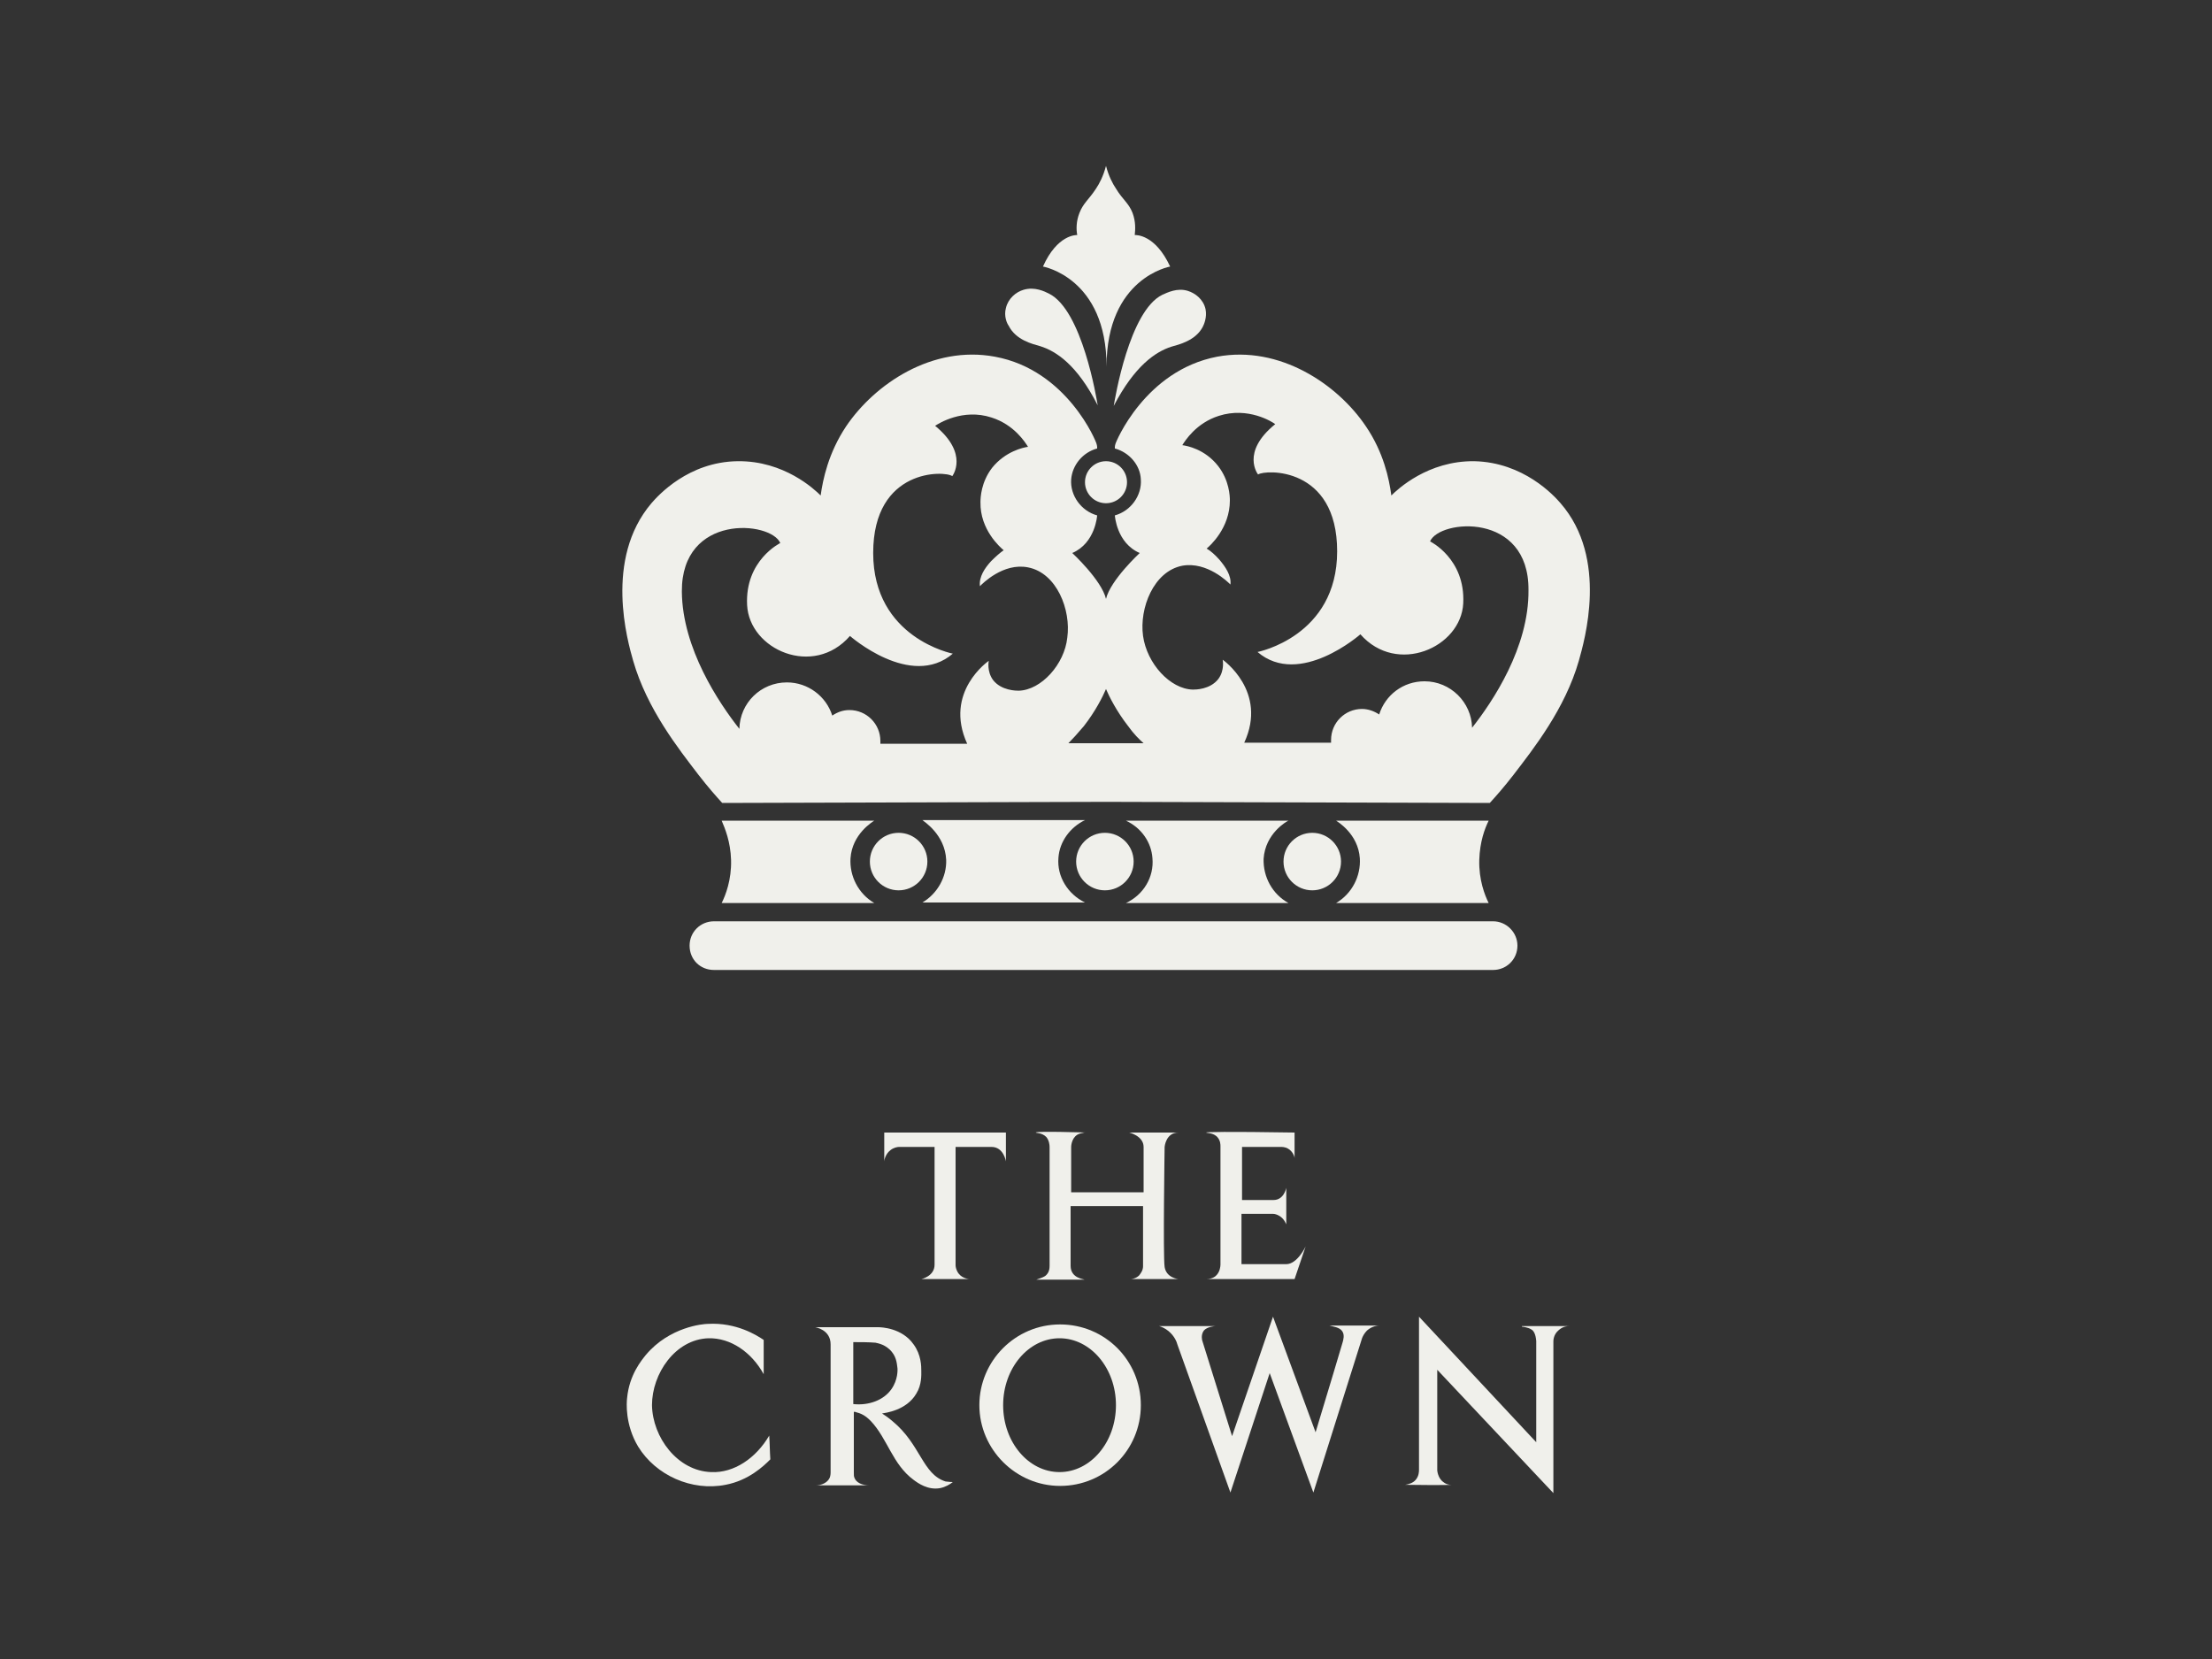 <?xml version="1.0" encoding="UTF-8"?>
<!-- Generator: Adobe Illustrator 28.0.0, SVG Export Plug-In . SVG Version: 6.00 Build 0)  -->
<svg xmlns="http://www.w3.org/2000/svg" xmlns:xlink="http://www.w3.org/1999/xlink" version="1.1" id="Layer_1" width="400" height="300" viewBox="0 0 400 300" style="enable-background:new 0 0 400 300;" xml:space="preserve">
<rect x="0" y="0" width="400" height="300" fill="#333333" stroke="none"/>
<style type="text/css">
	.st0{fill:#F0F0EB;}
</style>
<g>
	<path class="st0" d="M205.2,42.5c0.1-1,0.2-2.4-0.4-4c-0.7-1.8-1.8-2.4-3-4.4c-0.6-0.9-1.3-2.2-1.8-4.1c-0.5,1.9-1.2,3.2-1.8,4.1   c-1.3,2-2.3,2.6-3,4.4c-0.6,1.5-0.6,3-0.4,4c-0.2,0-3.6-0.1-6.2,5.7c0,0,11.5,2,11.5,18.1c0-16.1,11.5-18.1,11.5-18.1   C208.9,42.4,205.5,42.5,205.2,42.5z"></path>
	<g>
		<path class="st0" d="M158.1,163.3c-2.9-1.7-4.5-4.9-4.3-8.1c0.3-4.4,4-6.6,4.3-6.8c-9.2,0-18.4,0-27.6,0c0.6,1.4,1.6,3.8,1.7,7.1    c0.1,3.6-1,6.4-1.7,7.8C139.8,163.3,148.9,163.3,158.1,163.3z"></path>
		<path class="st0" d="M171.1,155.5c0.1,3.1-1.6,6.1-4.3,7.7c9.8,0,19.6,0,29.4,0c-3.1-1.5-5.1-4.7-4.8-8.1c0.2-2.9,2.1-5.5,4.8-6.8    c-9.8,0-19.6,0-29.4,0C167,148.5,170.9,150.9,171.1,155.5z"></path>
		<ellipse class="st0" cx="199.8" cy="155.8" rx="5.2" ry="5.2"></ellipse>
		<path class="st0" d="M282.2,91c-1.2-1.4-6.7-7.4-15.6-7.6c-8.4-0.1-13.9,5.1-15,6.2c-0.4-3-1.4-7.8-4.6-12.5    c-5.1-7.6-15.6-14.7-26.9-12.6c-13.1,2.5-18.4,15.6-18.4,15.8c-0.1,0.3-0.1,0.6-0.1,0.6c0,0.1,0,0.1,0,0.2c2.6,0.7,4.6,3,4.7,5.6    c0.2,2.9-1.8,5.7-4.7,6.5c0,0,0.3,5,4.5,6.8c0,0-5.3,4.9-6.1,8.3c-0.8-3.4-6.1-8.3-6.1-8.3c4.2-1.8,4.5-6.8,4.5-6.8    c-2.9-0.8-4.9-3.6-4.7-6.5c0.2-2.6,2.1-4.9,4.7-5.6c0-0.1,0-0.1,0-0.2c0,0,0-0.3-0.1-0.6c0-0.3-5.3-13.4-18.4-15.8    c-11.3-2.1-21.7,4.9-26.9,12.6c-3.2,4.8-4.2,9.6-4.6,12.5c-1.1-1.1-6.6-6.3-15-6.2c-8.9,0.1-14.4,6.2-15.6,7.6    c-8.6,10.1-4.3,25-3.3,28.5c2.5,8.7,8.2,15.9,11.8,20.6c1.7,2.2,3.2,3.9,4.3,5.1l69.4-0.2l0,0l69.4,0.2c1.1-1.2,2.6-2.9,4.3-5.1    c3.6-4.7,9.3-11.9,11.8-20.6C286.5,115.9,290.9,101,282.2,91z M184.2,124.9c-0.4,0-3.1,0-4.6-1.9c-1.2-1.6-0.8-3.5-0.8-3.5    s-8.2,5.6-3.9,15h-15.7c0-0.1,0-0.3,0-0.5c0-3.1-2.5-5.6-5.6-5.6c-1.2,0-2.2,0.4-3.1,1c-1.1-3.5-4.4-6-8.2-6    c-4.7,0-8.5,3.7-8.6,8.4c-3.7-4.7-10.3-14.5-10.4-24.8c-0.1-14.2,16.1-12.8,17.8-8.8c0,0-6.4,3.1-6,11.2c0.4,8.1,12,13.2,18.6,5.6    c0,0,11,9.7,18.6,3.2c0,0-14.4-2.8-14.4-18.2s13-14.9,14.3-13.9c0,0,3.1-4-3.1-9.1c0.6-0.4,5-3.2,10.2-1.5    c4.1,1.3,6.1,4.5,6.6,5.3c-0.8,0.1-4.1,0.8-6.5,3.8c-2,2.6-2.1,5.4-2.1,6.2c-0.1,5,3.6,8.2,4.2,8.7c-0.6,0.4-1.4,1.1-2.3,2    c-1.1,1.2-2.2,2.8-2,4.5c0.4-0.4,4.2-4.3,8.7-3.4c5.2,1,7.8,7.7,7.1,12.7C192.5,120.1,188.3,124.8,184.2,124.9z M200,134.4    L200,134.4c-2.2,0-4.5,0-6.8,0c0.7-0.7,1.7-1.8,2.8-3.1c2.1-2.7,3.4-5.3,4-6.7c0.6,1.4,1.9,4,4,6.7c1,1.4,2,2.4,2.8,3.1    C204.5,134.4,202.2,134.4,200,134.4z M266.2,131.6c-0.1-4.6-3.9-8.4-8.6-8.4c-3.9,0-7.1,2.5-8.2,6c-0.9-0.6-2-1-3.1-1    c-3.1,0-5.6,2.5-5.6,5.6c0,0.2,0,0.3,0,0.5H225c4.3-9.3-3.9-15-3.9-15s0.4,1.9-0.8,3.5c-1.5,1.9-4.1,1.9-4.6,1.9    c-4.1-0.1-8.3-4.7-9-9.7c-0.7-5,1.9-11.7,7.1-12.7c4.5-0.8,8.3,3,8.7,3.4c0.2-1.6-0.9-3.2-2-4.5c-0.8-0.9-1.6-1.6-2.3-2    c0.6-0.5,4.2-3.7,4.2-8.7c0-0.8-0.1-3.6-2.1-6.2c-2.4-3.1-5.7-3.7-6.5-3.8c0.5-0.8,2.5-4,6.6-5.3c5.3-1.7,9.7,1.1,10.2,1.5    c-6.3,5.1-3.1,9.1-3.1,9.1c1.3-0.9,14.3-1.5,14.3,13.9s-14.4,18.2-14.4,18.2c7.6,6.5,18.6-3.2,18.6-3.2c6.6,7.5,18.2,2.4,18.6-5.6    c0.4-8.1-6-11.2-6-11.2c1.7-4,17.9-5.4,17.8,8.8C276.5,117.1,269.9,126.9,266.2,131.6z"></path>
		<path class="st0" d="M269.2,148.4c-9.2,0-18.4,0-27.6,0c0.3,0.2,4,2.4,4.3,6.8c0.2,3.2-1.4,6.4-4.3,8.1c9.2,0,18.4,0,27.6,0    c-0.7-1.4-1.8-4.2-1.7-7.8C267.6,152.2,268.5,149.8,269.2,148.4z"></path>
		<path class="st0" d="M208.4,155.2c0.3,3.4-1.6,6.6-4.8,8.1c9.8,0,19.6,0,29.4,0c-2.9-1.6-4.6-4.7-4.5-8c0.3-4.6,4.2-6.8,4.5-6.9    c-9.8,0-19.6,0-29.4,0C206.4,149.7,208.2,152.3,208.4,155.2z"></path>
		<path class="st0" d="M188.1,62.6c2.9,0.9,6.7,3.4,10.4,10.7c-0.2-1.2-2.8-17.2-8.8-20.2c-0.8-0.4-2.6-1.3-4.6-0.7    c-1.4,0.4-2.8,1.6-3.2,3.3c-0.4,1.5,0.2,2.8,0.5,3.2C183.7,61.5,186.7,62.2,188.1,62.6z"></path>
		<path class="st0" d="M201.4,73.4c3.8-7.3,7.6-9.8,10.4-10.7c1.4-0.4,4.4-1.1,5.7-3.6c0.2-0.4,0.8-1.7,0.5-3.2    c-0.4-1.8-1.9-2.9-3.2-3.3c-1.9-0.6-3.7,0.3-4.6,0.7C204.2,56.2,201.6,72.2,201.4,73.4z"></path>
		<ellipse class="st0" cx="162.5" cy="155.8" rx="5.2" ry="5.2"></ellipse>
		<circle class="st0" cx="237.3" cy="155.8" r="5.2"></circle>
		<circle class="st0" cx="200" cy="87.2" r="3.8"></circle>
		<path class="st0" d="M270,166.6H129.1c-2.4,0-4.4,1.9-4.4,4.4s1.9,4.4,4.4,4.4H270c2.4,0,4.4-1.9,4.4-4.4    C274.4,168.6,272.4,166.6,270,166.6z"></path>
		<path class="st0" d="M187.4,211.2C187.2,211.3,187.2,211.3,187.4,211.2L187.4,211.2z"></path>
		<g>
			<path class="st0" d="M173.1,229.9c-0.2-0.4-0.3-0.8-0.3-1.1c0-7.1,0-14.3,0-21.4c0,0,4.3,0,6.5,0c2.2,0,2.6,2.6,2.6,2.6v-5.2     c-7.3,0-14.7,0-22,0c0,1.7,0,3.5,0,5.2c0-0.2,0.2-1.3,1.1-2c0.6-0.5,1.3-0.6,1.6-0.6h6.4c0,0,0,19.2,0,21.3     c0,2.1-2.4,2.6-2.4,2.6c2.9,0,5.9,0,8.8,0C175,231.3,173.7,231.1,173.1,229.9z"></path>
			<path class="st0" d="M193.6,228.9c0-2.3,0-10.8,0-10.8h13.1V229c0,0.3-0.1,0.8-0.4,1.2c-0.1,0.1-0.2,0.4-0.5,0.6     c-0.5,0.4-1.1,0.5-1.4,0.5c2.9,0,5.8,0,8.7,0c0,0-2.2-0.2-2.5-2.2s0-21.7,0-21.7s0.2-2.6,2.5-2.6h-8.9c0,0,2.6,0.6,2.6,2.6     c0,2,0,8.2,0,8.2h-13.1v-8.2c0,0,0-1.5,1.1-2.2c0.3-0.2,0.8-0.3,1.3-0.4c0.2,0,0.3,0,0.3,0c0,0-9-0.3-9.1,0c0,0.1,1.1,0,1.9,0.8     c0.5,0.6,0.6,1.4,0.6,1.8c0,2.6,0,21.5,0,21.5c0,0.2,0,0.6-0.2,1.1c-0.2,0.4-0.5,0.7-0.7,0.8c-0.3,0.2-1.2,0.5-1.5,0.6h8.7     C196.1,231.3,193.6,231.2,193.6,228.9z"></path>
			<path class="st0" d="M218.1,231.3c2.1,0,16,0,16,0l2-5.9c0,0-1.5,3.2-3.5,3.2c-2,0-8.1,0-8.1,0v-9.1h5.7c0.3,0,0.7,0.1,1.2,0.4     c0.8,0.5,1.1,1.3,1.2,1.5v-6.6c0,0-0.4,2.2-2.3,2.2c-1.9,0-5.7,0-5.7,0v-9.6h7c0.2,0,0.8,0,1.3,0.3c0.9,0.5,1.2,1.5,1.2,1.7     c0-1.5,0-3.1,0-4.6c-12.5-0.2-16-0.1-16,0c0,0.1,1.4,0,2.1,0.9c0.5,0.6,0.5,1.3,0.5,1.6c0,2.6,0,21.3,0,21.3     S220.8,231.3,218.1,231.3z"></path>
		</g>
		<g>
			<path class="st0" d="M275.2,239.9c0,0,1.1,0.1,1.7,0.5c0.4,0.2,0.8,0.8,0.9,2.1v18.3l-21.2-22.7c0,0,0,24.9,0,27.6     c0,0.4,0,1.2-0.6,1.9c-0.5,0.6-1.3,0.8-1.9,0.9c7.1,0.1,8.5,0,8.5,0c0,0-0.9,0.1-1.6-0.5c-1-0.7-1.1-2.1-1.1-2.1v-18.2l21,22.3     c0-9.1,0-18.3,0-27.4c0-0.2,0-1.3,1-2.1c0.8-0.7,1.6-0.7,1.9-0.7H275.2z"></path>
			<path class="st0" d="M242.7,240.7c0.5,0.7,0.2,1.6,0.1,2c-0.6,2-2.4,8.1-4.9,16.3l-7.7-20.9l-7.4,21.6l-5.4-17.3     c0,0-0.3-1,0.3-1.8c0.6-0.7,2-0.8,2.1-0.8c-3.4,0-6.8,0-10.2,0c0.4,0.1,1.1,0.4,1.7,0.9c1.1,0.9,1.5,2,1.6,2.4     c3.2,8.9,6.4,17.9,9.6,26.8l7.1-21.6l7.9,21.6l8.8-27.9c0.1-0.3,0.4-0.9,0.9-1.4c0.9-0.8,1.9-0.9,2.2-0.9c-3,0-6,0-9,0     C241.1,239.9,242.2,240,242.7,240.7z"></path>
			<path class="st0" d="M191.7,239.5c-8.1,0-14.6,6.6-14.6,14.6s6.6,14.6,14.6,14.6c8.1,0,14.6-6.5,14.6-14.6     S199.8,239.5,191.7,239.5z M191.6,266.2c-5.6,0-10.2-5.4-10.2-12.1S186,242,191.6,242s10.2,5.4,10.2,12.1     S197.2,266.2,191.6,266.2z"></path>
			<path class="st0" d="M128.6,266.2c-6.1-0.2-10.6-6.3-10.7-12.1c0-5.7,4.2-11.9,10.2-12.1c4-0.1,7.8,2.5,10,6.5c0-2.1,0-4.1,0-6.2     c-1.2-0.8-4.9-3.2-10.1-2.9c-0.8,0-6.9,0.5-11.2,5.6c-0.8,1-3,3.6-3.4,7.8c-0.1,0.8-0.4,4.8,2,8.8c3.2,5.2,9.7,8.1,15.8,6.9     c4.2-0.8,6.9-3.4,8.1-4.6c-0.1-1.4-0.1-2.9-0.2-4.3C136.7,263.7,132.7,266.4,128.6,266.2z"></path>
			<path class="st0" d="M161.4,257c-0.8-0.7-1.6-1.2-1.9-1.4c0.5-0.1,4.4-0.5,6.2-3.6c1-1.6,0.9-3.4,0.9-4.1c0-0.8,0-2.9-1.4-4.8     c-2.1-3-5.9-3.1-6.4-3.1c-3.8,0-7.6,0-11.4,0c0,0,2.8,0.4,2.8,3.1s0,23.2,0,23.2c0,0.4-0.1,0.8-0.2,1c-0.4,0.8-1.4,1.3-2.5,1.3     h9.7c-1.3,0-2.4-0.5-2.7-1.4c-0.1-0.2-0.1-0.5-0.1-0.9c0-3.7,0-7.3,0-11c0.2,0,0.3,0,0.5,0.1c1.3,0.3,2.1,1.1,2.6,1.6     c3,3.2,3.9,7.8,7.7,10.6c0.8,0.6,2.6,1.9,4.8,1.5c1-0.2,1.8-0.7,2.3-1.1c-0.6,0-1-0.1-1.3-0.1C166.8,266.6,166.5,261.2,161.4,257     z M154.3,253.9c0-3.7,0-7.5,0-11.2c1.4,0,2.7,0,4,0.1c0.4,0.1,1.9,0.3,3,1.7c0.9,1.1,0.9,2.4,1,3c0,0.2,0.1,2-1.1,3.7     C159.8,253.2,157.1,254.2,154.3,253.9z"></path>
		</g>
	</g>
</g>
</svg>
